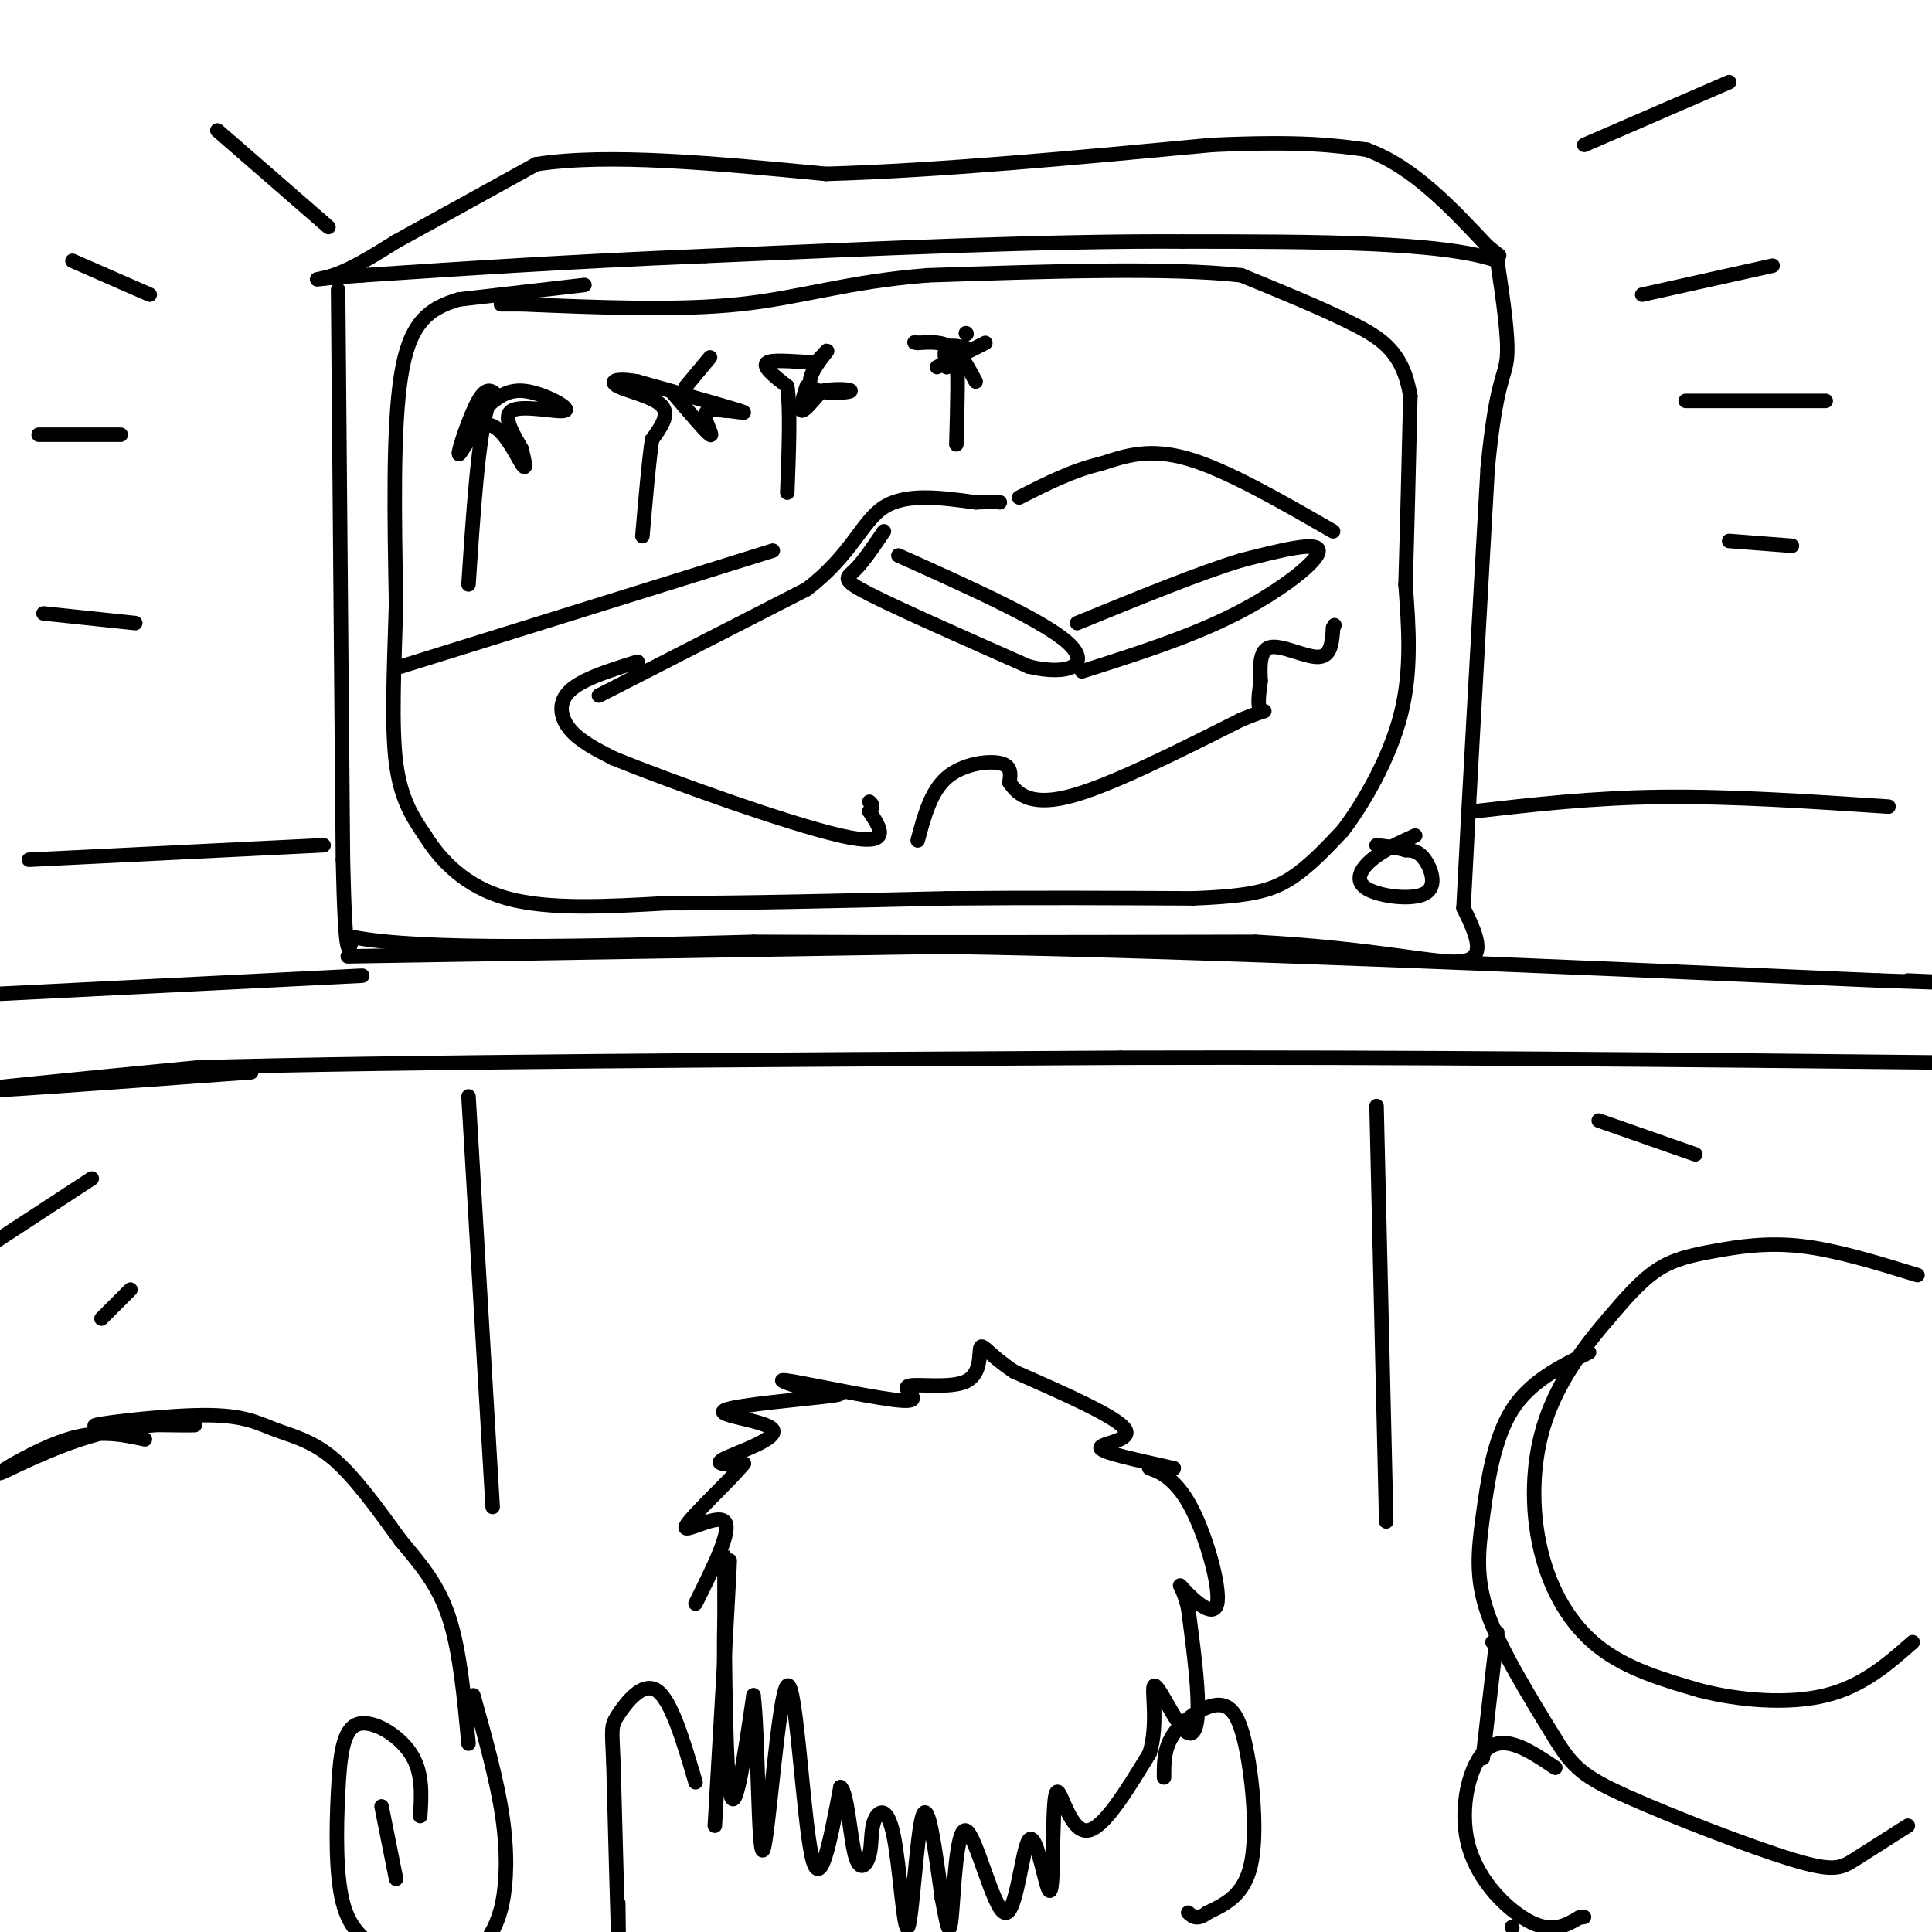 <svg viewBox='0 0 400 400' version='1.1' xmlns='http://www.w3.org/2000/svg' xmlns:xlink='http://www.w3.org/1999/xlink'><g fill='none' stroke='rgb(0,0,0)' stroke-width='3' stroke-linecap='round' stroke-linejoin='round'><path d='M70,60c0.000,0.000 1.000,118.000 1,118'/><path d='M71,178c0.500,22.333 1.250,19.167 2,16'/><path d='M73,194c14.167,2.833 48.583,1.917 83,1'/><path d='M156,195c31.167,0.167 67.583,0.083 104,0'/><path d='M260,195c25.733,1.378 38.067,4.822 43,4c4.933,-0.822 2.467,-5.911 0,-11'/><path d='M303,188c0.833,-17.000 2.917,-54.000 5,-91'/><path d='M308,97c1.756,-18.378 3.644,-18.822 4,-23c0.356,-4.178 -0.822,-12.089 -2,-20'/><path d='M310,54c-11.167,-4.000 -38.083,-4.000 -65,-4'/><path d='M245,50c-27.333,-0.167 -63.167,1.417 -99,3'/><path d='M146,53c-28.333,1.167 -49.667,2.583 -71,4'/><path d='M75,57c-12.956,0.933 -9.844,1.267 -6,0c3.844,-1.267 8.422,-4.133 13,-7'/><path d='M82,50c7.000,-3.833 18.000,-9.917 29,-16'/><path d='M111,34c14.833,-2.333 37.417,-0.167 60,2'/><path d='M171,36c23.333,-0.667 51.667,-3.333 80,-6'/><path d='M251,30c18.667,-0.833 25.333,0.083 32,1'/><path d='M283,31c9.500,3.500 17.250,11.750 25,20'/><path d='M308,51c4.167,3.333 2.083,1.667 0,0'/><path d='M121,59c0.000,0.000 -26.000,3.000 -26,3'/><path d='M95,62c-6.667,1.933 -10.333,5.267 -12,16c-1.667,10.733 -1.333,28.867 -1,47'/><path d='M82,125c-0.422,13.978 -0.978,25.422 0,33c0.978,7.578 3.489,11.289 6,15'/><path d='M88,173c3.244,5.178 8.356,10.622 17,13c8.644,2.378 20.822,1.689 33,1'/><path d='M138,187c15.167,0.000 36.583,-0.500 58,-1'/><path d='M196,186c18.167,-0.167 34.583,-0.083 51,0'/><path d='M247,186c11.889,-0.444 16.111,-1.556 20,-4c3.889,-2.444 7.444,-6.222 11,-10'/><path d='M278,172c4.333,-5.689 9.667,-14.911 12,-24c2.333,-9.089 1.667,-18.044 1,-27'/><path d='M291,121c0.333,-11.000 0.667,-25.000 1,-39'/><path d='M292,82c-1.489,-8.956 -5.711,-11.844 -12,-15c-6.289,-3.156 -14.644,-6.578 -23,-10'/><path d='M257,57c-14.667,-1.667 -39.833,-0.833 -65,0'/><path d='M192,57c-16.778,1.333 -26.222,4.667 -39,6c-12.778,1.333 -28.889,0.667 -45,0'/><path d='M108,63c-7.500,0.000 -3.750,0.000 0,0'/><path d='M30,298c-4.745,-1.019 -9.490,-2.038 -16,0c-6.510,2.038 -14.786,7.134 -14,7c0.786,-0.134 10.635,-5.498 20,-8c9.365,-2.502 18.247,-2.144 20,-2c1.753,0.144 -3.624,0.072 -9,0'/><path d='M31,295c-5.091,0.159 -13.320,0.556 -11,0c2.320,-0.556 15.189,-2.067 23,-2c7.811,0.067 10.565,1.710 14,3c3.435,1.290 7.553,2.226 12,6c4.447,3.774 9.224,10.387 14,17'/><path d='M83,319c4.222,5.044 7.778,9.156 10,16c2.222,6.844 3.111,16.422 4,26'/><path d='M87,376c0.284,-4.558 0.568,-9.116 -2,-13c-2.568,-3.884 -7.987,-7.093 -11,-6c-3.013,1.093 -3.619,6.486 -4,14c-0.381,7.514 -0.537,17.147 1,23c1.537,5.853 4.769,7.927 8,10'/><path d='M79,374c0.000,0.000 3.000,15.000 3,15'/><path d='M98,351c2.444,8.756 4.889,17.511 6,25c1.111,7.489 0.889,13.711 0,18c-0.889,4.289 -2.444,6.644 -4,9'/><path d='M100,403c-0.667,1.500 -0.333,0.750 0,0'/><path d='M128,394c0.083,5.917 0.167,11.833 0,7c-0.167,-4.833 -0.583,-20.417 -1,-36'/><path d='M127,365c-0.310,-7.310 -0.583,-7.583 1,-10c1.583,-2.417 5.024,-6.976 8,-5c2.976,1.976 5.488,10.488 8,19'/><path d='M148,378c1.333,-23.000 2.667,-46.000 3,-53c0.333,-7.000 -0.333,2.000 -1,11'/><path d='M150,336c-0.155,5.367 -0.041,13.284 0,8c0.041,-5.284 0.011,-23.769 0,-18c-0.011,5.769 -0.003,35.791 1,44c1.003,8.209 3.002,-5.396 5,-19'/><path d='M156,351c0.984,6.971 0.944,33.900 2,32c1.056,-1.900 3.207,-32.627 5,-34c1.793,-1.373 3.226,26.608 5,35c1.774,8.392 3.887,-2.804 6,-14'/><path d='M174,370c1.427,0.909 1.995,10.180 3,14c1.005,3.820 2.445,2.189 3,0c0.555,-2.189 0.223,-4.938 1,-7c0.777,-2.062 2.662,-3.439 4,3c1.338,6.439 2.130,20.695 3,19c0.870,-1.695 1.820,-19.341 3,-23c1.180,-3.659 2.590,6.671 4,17'/><path d='M195,393c1.002,4.984 1.508,8.942 2,4c0.492,-4.942 0.969,-18.786 3,-18c2.031,0.786 5.617,16.200 8,17c2.383,0.800 3.565,-13.015 5,-15c1.435,-1.985 3.124,7.862 4,10c0.876,2.138 0.938,-3.431 1,-9'/><path d='M218,382c0.179,-4.548 0.125,-11.417 1,-11c0.875,0.417 2.679,8.119 6,8c3.321,-0.119 8.161,-8.060 13,-16'/><path d='M238,363c1.928,-6.207 0.249,-13.726 1,-14c0.751,-0.274 3.933,6.695 6,9c2.067,2.305 3.019,-0.056 3,-5c-0.019,-4.944 -1.010,-12.472 -2,-20'/><path d='M246,333c-1.020,-4.493 -2.569,-5.726 -1,-4c1.569,1.726 6.256,6.411 7,3c0.744,-3.411 -2.453,-14.918 -6,-21c-3.547,-6.082 -7.442,-6.738 -8,-7c-0.558,-0.262 2.221,-0.131 5,0'/><path d='M243,304c-3.190,-0.810 -13.667,-2.833 -15,-4c-1.333,-1.167 6.476,-1.476 5,-4c-1.476,-2.524 -12.238,-7.262 -23,-12'/><path d='M210,284c-5.180,-3.416 -6.628,-5.954 -7,-5c-0.372,0.954 0.334,5.402 -3,7c-3.334,1.598 -10.708,0.346 -12,1c-1.292,0.654 3.498,3.215 -1,3c-4.498,-0.215 -18.285,-3.204 -23,-4c-4.715,-0.796 -0.357,0.602 4,2'/><path d='M168,288c3.068,0.394 8.739,0.379 4,1c-4.739,0.621 -19.889,1.878 -22,3c-2.111,1.122 8.816,2.110 10,4c1.184,1.890 -7.376,4.683 -10,6c-2.624,1.317 0.688,1.159 4,1'/><path d='M154,303c-2.643,3.357 -11.250,11.250 -12,13c-0.750,1.750 6.357,-2.643 8,-1c1.643,1.643 -2.179,9.321 -6,17'/><path d='M241,368c-0.014,-3.027 -0.029,-6.054 2,-9c2.029,-2.946 6.100,-5.810 9,-6c2.900,-0.190 4.627,2.295 6,9c1.373,6.705 2.392,17.630 1,24c-1.392,6.370 -5.196,8.185 -9,10'/><path d='M250,396c-2.167,1.667 -3.083,0.833 -4,0'/><path d='M397,264c-8.405,-2.589 -16.810,-5.179 -24,-6c-7.190,-0.821 -13.167,0.125 -18,1c-4.833,0.875 -8.524,1.679 -12,4c-3.476,2.321 -6.738,6.161 -10,10'/><path d='M333,273c-4.306,4.957 -10.072,12.349 -13,21c-2.928,8.651 -3.019,18.560 -1,27c2.019,8.440 6.148,15.411 12,20c5.852,4.589 13.426,6.794 21,9'/><path d='M352,350c8.244,2.111 18.356,2.889 26,1c7.644,-1.889 12.822,-6.444 18,-11'/><path d='M329,280c-6.137,3.024 -12.274,6.048 -16,12c-3.726,5.952 -5.042,14.833 -6,22c-0.958,7.167 -1.560,12.619 1,20c2.560,7.381 8.280,16.690 14,26'/><path d='M322,360c3.675,5.974 5.861,7.911 15,12c9.139,4.089 25.230,10.332 34,13c8.770,2.668 10.220,1.762 13,0c2.780,-1.762 6.890,-4.381 11,-7'/><path d='M309,340c0.000,0.000 0.100,0.100 0.1,0.1'/><path d='M310,338c0.000,0.000 -3.000,26.000 -3,26'/><path d='M322,366c-5.137,-3.470 -10.274,-6.940 -14,-4c-3.726,2.940 -6.042,12.292 -4,20c2.042,7.708 8.440,13.774 13,16c4.560,2.226 7.280,0.613 10,-1'/><path d='M327,397c1.667,-0.167 0.833,-0.083 0,0'/><path d='M313,399c0.000,0.000 0.100,0.100 0.1,0.1'/><path d='M75,202c0.000,0.000 -80.000,4.000 -80,4'/><path d='M-5,206c-13.833,0.667 -8.417,0.333 -3,0'/><path d='M67,175c0.000,0.000 -61.000,3.000 -61,3'/><path d='M72,198c0.000,0.000 123.000,-2.000 123,-2'/><path d='M195,196c52.833,0.833 123.417,3.917 194,7'/><path d='M389,203c33.333,1.167 19.667,0.583 6,0'/><path d='M305,168c12.333,-1.417 24.667,-2.833 39,-3c14.333,-0.167 30.667,0.917 47,2'/><path d='M52,222c-28.583,2.083 -57.167,4.167 -59,4c-1.833,-0.167 23.083,-2.583 48,-5'/><path d='M41,221c39.833,-1.167 115.417,-1.583 191,-2'/><path d='M232,219c60.500,-0.167 116.250,0.417 172,1'/><path d='M404,220c30.000,0.167 19.000,0.083 8,0'/><path d='M97,227c0.000,0.000 5.000,85.000 5,85'/><path d='M285,229c0.000,0.000 2.000,86.000 2,86'/><path d='M293,173c-3.333,1.517 -6.667,3.033 -9,5c-2.333,1.967 -3.667,4.383 -1,6c2.667,1.617 9.333,2.435 12,1c2.667,-1.435 1.333,-5.124 0,-7c-1.333,-1.876 -2.667,-1.938 -4,-2'/><path d='M291,176c-1.667,-0.500 -3.833,-0.750 -6,-1'/><path d='M328,30c0.000,0.000 30.000,-13.000 30,-13'/><path d='M340,61c0.000,0.000 27.000,-6.000 27,-6'/><path d='M349,83c0.000,0.000 29.000,0.000 29,0'/><path d='M358,112c0.000,0.000 13.000,1.000 13,1'/><path d='M68,47c0.000,0.000 -23.000,-20.000 -23,-20'/><path d='M31,61c0.000,0.000 -16.000,-7.000 -16,-7'/><path d='M25,90c0.000,0.000 -17.000,0.000 -17,0'/><path d='M28,129c0.000,0.000 -19.000,-2.000 -19,-2'/><path d='M19,244c0.000,0.000 -26.000,17.000 -26,17'/><path d='M27,267c0.000,0.000 -6.000,6.000 -6,6'/><path d='M331,232c0.000,0.000 20.000,7.000 20,7'/><path d='M132,137c-5.711,1.778 -11.422,3.556 -14,6c-2.578,2.444 -2.022,5.556 0,8c2.022,2.444 5.511,4.222 9,6'/><path d='M127,157c11.578,4.711 36.022,13.489 47,16c10.978,2.511 8.489,-1.244 6,-5'/><path d='M180,168c1.000,-1.167 0.500,-1.583 0,-2'/><path d='M124,144c0.000,0.000 43.000,-22.000 43,-22'/><path d='M167,122c9.400,-7.156 11.400,-14.044 16,-17c4.600,-2.956 11.800,-1.978 19,-1'/><path d='M202,104c4.000,-0.167 4.500,-0.083 5,0'/><path d='M183,110c-2.133,3.156 -4.267,6.311 -6,8c-1.733,1.689 -3.067,1.911 3,5c6.067,3.089 19.533,9.044 33,15'/><path d='M213,138c8.467,2.022 13.133,-0.422 8,-5c-5.133,-4.578 -20.067,-11.289 -35,-18'/><path d='M190,174c1.356,-5.067 2.711,-10.133 6,-13c3.289,-2.867 8.511,-3.533 11,-3c2.489,0.533 2.244,2.267 2,4'/><path d='M209,162c1.378,2.000 3.822,5.000 12,3c8.178,-2.000 22.089,-9.000 36,-16'/><path d='M257,149c6.489,-2.667 4.711,-1.333 4,-2c-0.711,-0.667 -0.356,-3.333 0,-6'/><path d='M261,141c-0.107,-2.702 -0.375,-6.458 2,-7c2.375,-0.542 7.393,2.131 10,2c2.607,-0.131 2.804,-3.065 3,-6'/><path d='M276,130c0.500,-1.000 0.250,-0.500 0,0'/><path d='M224,139c11.267,-3.578 22.533,-7.156 32,-12c9.467,-4.844 17.133,-10.956 17,-13c-0.133,-2.044 -8.067,-0.022 -16,2'/><path d='M257,116c-8.333,2.500 -21.167,7.750 -34,13'/><path d='M276,110c-11.000,-6.333 -22.000,-12.667 -30,-15c-8.000,-2.333 -13.000,-0.667 -18,1'/><path d='M228,96c-5.833,1.333 -11.417,4.167 -17,7'/><path d='M160,114c0.000,0.000 -77.000,24.000 -77,24'/><path d='M103,82c-1.112,-1.073 -2.223,-2.147 -4,1c-1.777,3.147 -4.219,10.514 -4,11c0.219,0.486 3.097,-5.907 6,-6c2.903,-0.093 5.829,6.116 7,8c1.171,1.884 0.585,-0.558 0,-3'/><path d='M108,93c-1.222,-2.349 -4.276,-6.722 -2,-8c2.276,-1.278 9.882,0.541 11,0c1.118,-0.541 -4.252,-3.440 -8,-4c-3.748,-0.560 -5.874,1.220 -8,3'/><path d='M101,84c-2.000,6.667 -3.000,21.833 -4,37'/><path d='M139,81c3.578,4.222 7.156,8.444 8,9c0.844,0.556 -1.044,-2.556 -1,-4c0.044,-1.444 2.022,-1.222 4,-1'/><path d='M150,85c2.222,0.111 5.778,0.889 3,0c-2.778,-0.889 -11.889,-3.444 -21,-6'/><path d='M132,79c-4.714,-0.857 -6.000,0.000 -4,1c2.000,1.000 7.286,2.143 9,4c1.714,1.857 -0.143,4.429 -2,7'/><path d='M135,91c-0.667,4.500 -1.333,12.250 -2,20'/><path d='M167,80c-0.750,2.417 -1.500,4.833 -1,5c0.500,0.167 2.250,-1.917 4,-4'/><path d='M170,81c2.517,-0.676 6.809,-0.367 6,0c-0.809,0.367 -6.718,0.791 -8,-1c-1.282,-1.791 2.062,-5.797 3,-7c0.938,-1.203 -0.531,0.399 -2,2'/><path d='M169,75c-2.711,0.089 -8.489,-0.689 -10,0c-1.511,0.689 1.244,2.844 4,5'/><path d='M163,80c0.667,4.500 0.333,13.250 0,22'/><path d='M147,74c0.000,0.000 -5.000,6.000 -5,6'/><path d='M200,69c0.000,0.000 0.100,0.100 0.1,0.1'/><path d='M200,72c-1.667,-0.333 -3.333,-0.667 -4,0c-0.667,0.667 -0.333,2.333 0,4'/><path d='M196,76c0.444,-0.622 1.556,-4.178 2,-2c0.444,2.178 0.222,10.089 0,18'/><path d='M202,79c-1.500,-2.833 -3.000,-5.667 -5,-7c-2.000,-1.333 -4.500,-1.167 -7,-1'/><path d='M190,71c-1.167,-0.167 -0.583,-0.083 0,0'/><path d='M200,69c0.000,0.000 0.100,0.100 0.1,0.1'/><path d='M204,71c0.000,0.000 -10.000,5.000 -10,5'/></g>
</svg>